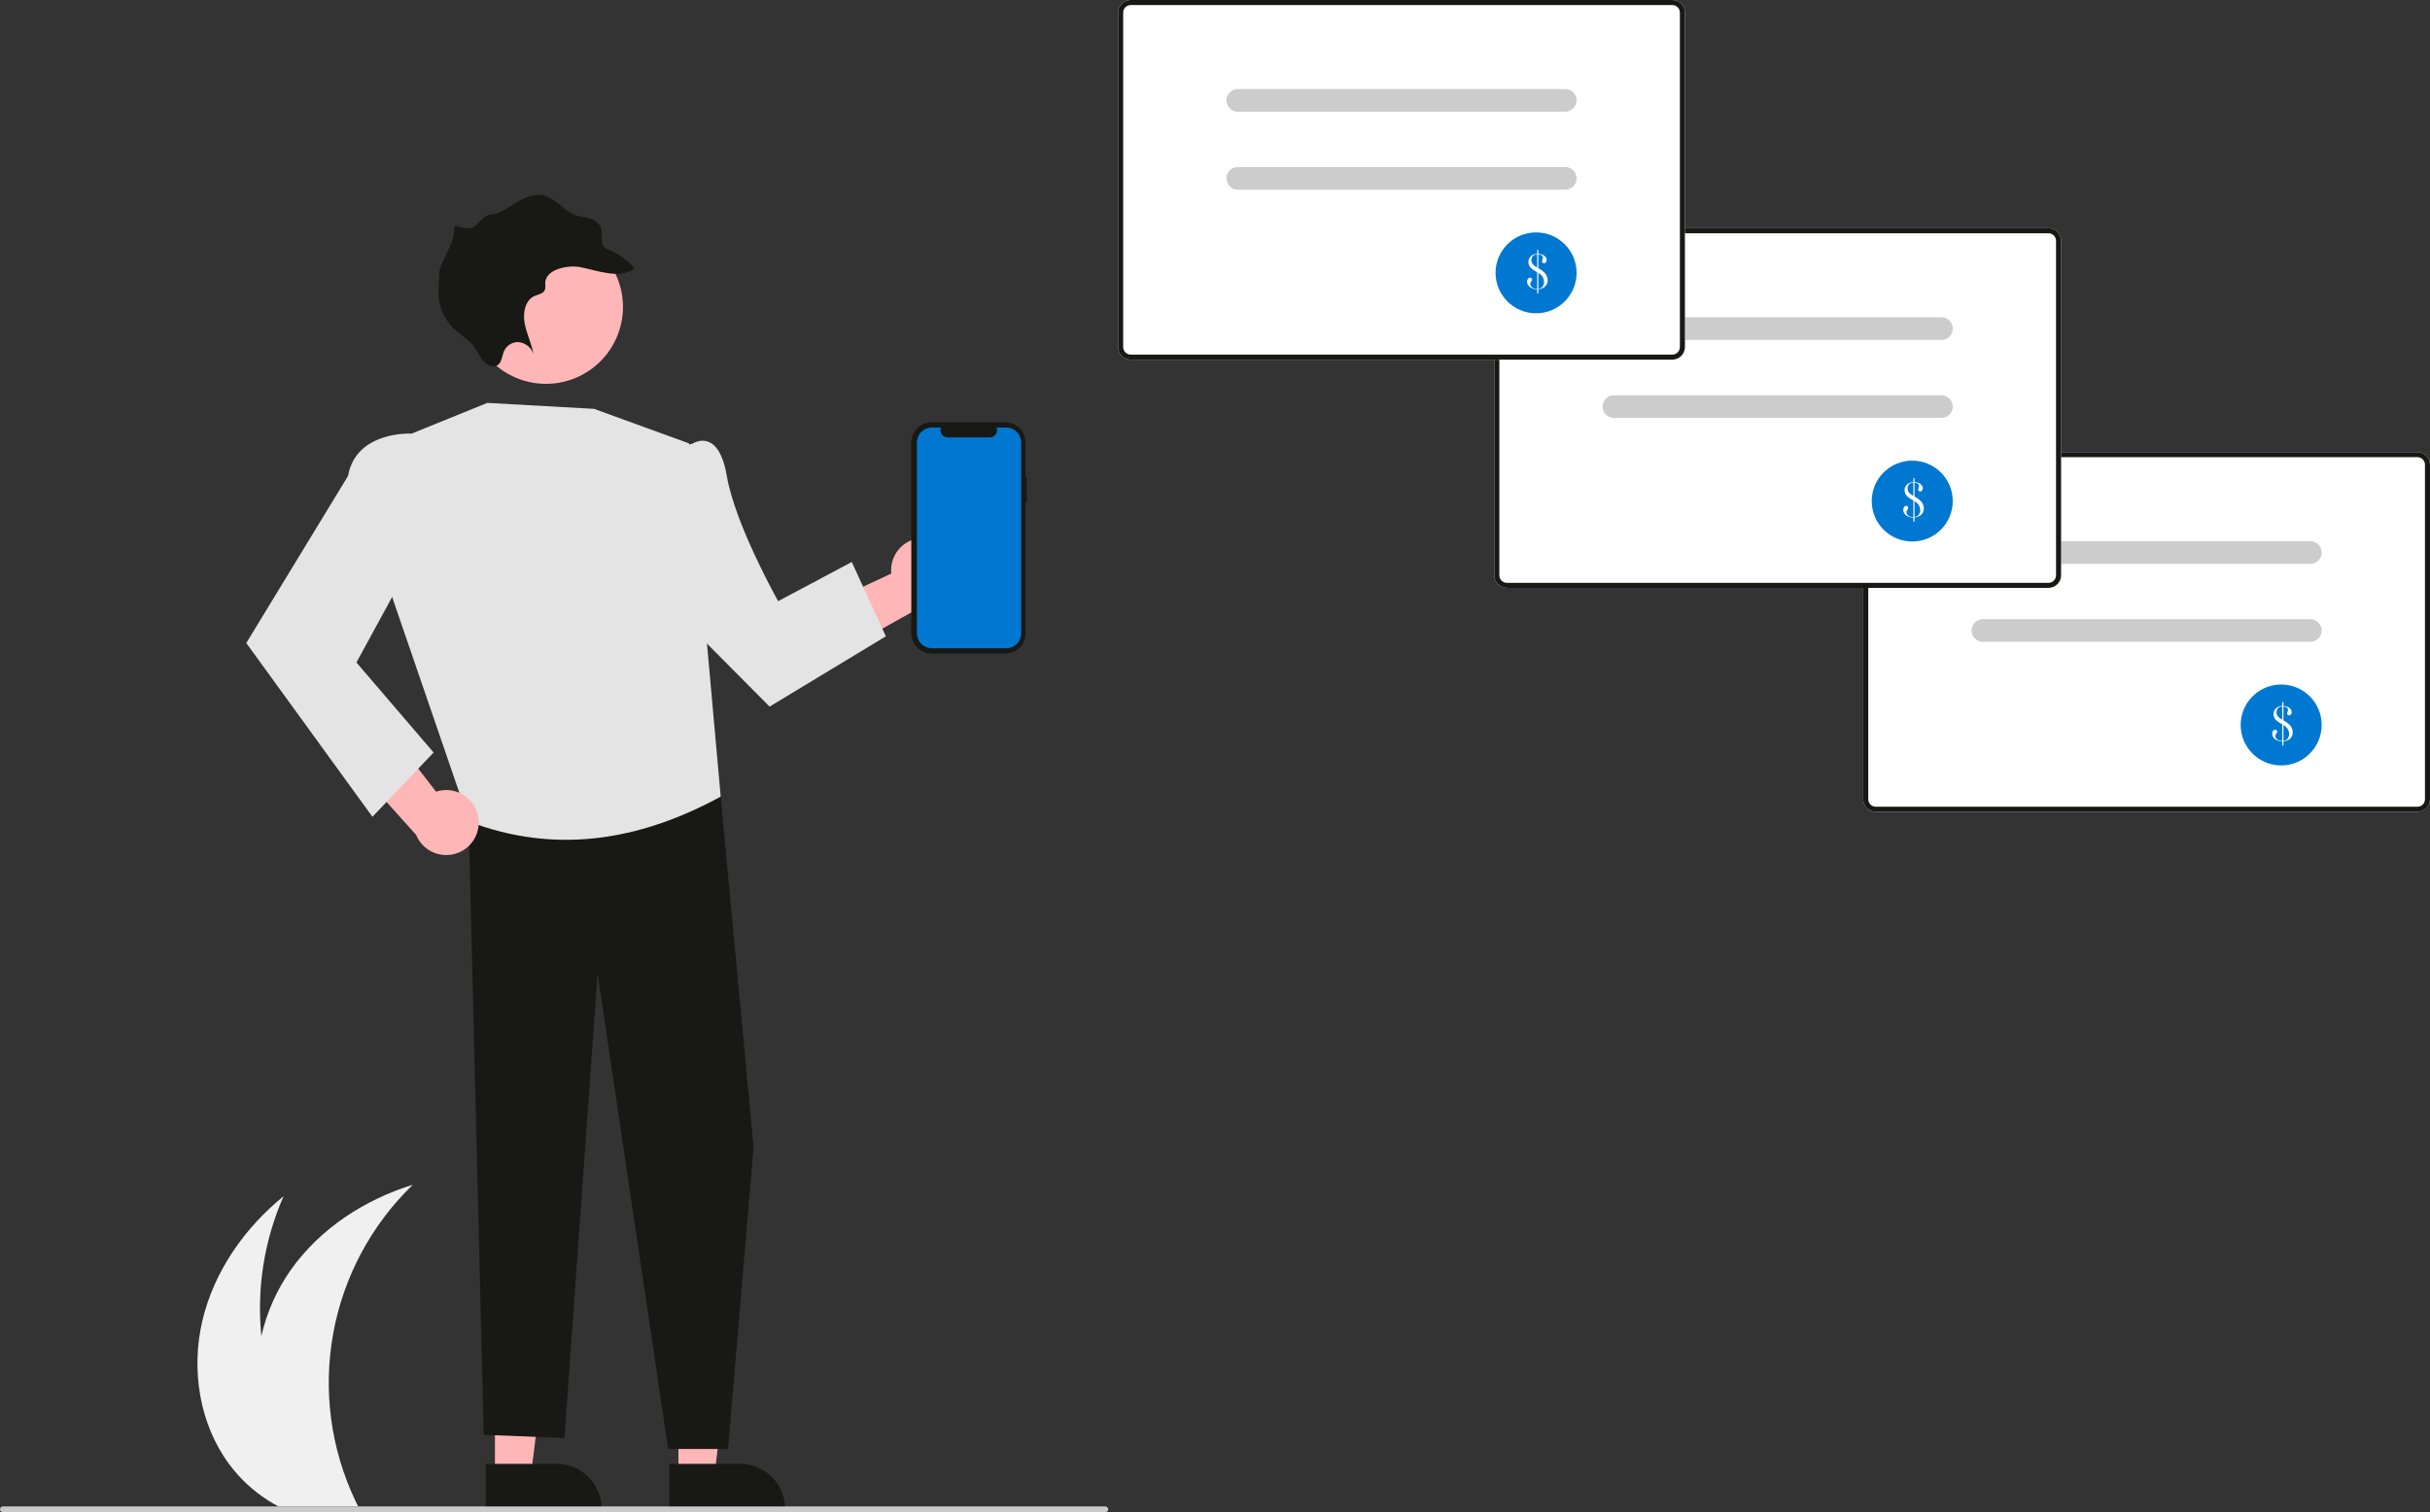 <svg width="498" height="310" viewBox="0 0 498 310" fill="none" xmlns="http://www.w3.org/2000/svg">
<rect x="0" y="0" width="498" height="310" fill="#333333" stroke="none"/>
<g clip-path="url(#clip0_1_2)">
<path d="M46.968 300.154C49.172 303.12 51.904 305.656 55.027 307.634C55.691 308.055 56.373 308.451 57.067 308.819H73.392C73.197 308.428 73.007 308.03 72.823 307.634C67.761 296.967 66.174 284.983 68.284 273.368C70.394 261.753 76.096 251.091 84.588 242.879C74.721 245.923 65.6 251.857 59.635 260.274C56.736 264.371 54.674 269 53.568 273.895C52.582 264.106 54.149 254.23 58.116 245.224C50.105 251.733 43.867 260.647 41.489 270.679C39.111 280.717 40.836 291.857 46.968 300.154Z" fill="#F0F0F0"/>
<path d="M495.42 166.41H384.428C383.744 166.409 383.088 166.138 382.605 165.654C382.121 165.171 381.849 164.516 381.848 163.833V95.262C381.849 94.579 382.121 93.924 382.605 93.44C383.088 92.957 383.744 92.685 384.428 92.684H495.42C496.104 92.685 496.761 92.957 497.244 93.44C497.728 93.924 498 94.579 498.001 95.262V163.833C498 164.516 497.728 165.171 497.244 165.654C496.761 166.138 496.104 166.409 495.42 166.41Z" fill="white"/>
<path d="M495.42 166.41H384.428C383.744 166.409 383.088 166.138 382.605 165.654C382.121 165.171 381.849 164.516 381.848 163.833V95.262C381.849 94.579 382.121 93.924 382.605 93.44C383.088 92.957 383.744 92.685 384.428 92.684H495.42C496.104 92.685 496.761 92.957 497.244 93.44C497.728 93.924 498 94.579 498.001 95.262V163.833C498 164.516 497.728 165.171 497.244 165.654C496.761 166.138 496.104 166.409 495.42 166.41ZM384.428 93.715C384.018 93.716 383.625 93.879 383.334 94.169C383.044 94.459 382.88 94.852 382.88 95.262V163.833C382.88 164.242 383.044 164.635 383.334 164.926C383.625 165.216 384.018 165.378 384.428 165.379H495.42C495.831 165.378 496.224 165.216 496.515 164.926C496.805 164.635 496.969 164.242 496.969 163.833V95.262C496.969 94.852 496.805 94.459 496.515 94.169C496.224 93.879 495.831 93.716 495.42 93.715H384.428Z" fill="#181815"/>
<path d="M473.48 115.584H406.369C405.753 115.584 405.162 115.339 404.726 114.904C404.291 114.469 404.046 113.879 404.046 113.264C404.046 112.648 404.291 112.058 404.726 111.623C405.162 111.188 405.753 110.943 406.369 110.943H473.48C474.096 110.943 474.687 111.188 475.123 111.623C475.558 112.058 475.802 112.648 475.802 113.264C475.802 113.879 475.558 114.469 475.123 114.904C474.687 115.339 474.096 115.584 473.48 115.584Z" fill="#CCCCCC"/>
<path d="M473.48 131.568H406.369C405.753 131.568 405.162 131.324 404.726 130.889C404.291 130.454 404.046 129.863 404.046 129.248C404.046 128.632 404.291 128.042 404.726 127.607C405.162 127.172 405.753 126.928 406.369 126.928H473.48C474.096 126.928 474.687 127.172 475.123 127.607C475.558 128.042 475.802 128.632 475.802 129.248C475.802 129.863 475.558 130.454 475.123 130.889C474.687 131.324 474.096 131.568 473.48 131.568Z" fill="#CCCCCC"/>
<path d="M467.499 156.909C472.084 156.909 475.801 153.196 475.801 148.617C475.801 144.038 472.084 140.326 467.499 140.326C462.914 140.326 459.198 144.038 459.198 148.617C459.198 153.196 462.914 156.909 467.499 156.909Z" fill="#0078d1"/>
<path d="M467.727 144.71V143.92H467.962V144.71C468.293 144.725 468.618 144.803 468.919 144.944C469.137 145.046 469.325 145.203 469.466 145.399C469.595 145.579 469.664 145.797 469.663 146.02C469.668 146.182 469.614 146.341 469.51 146.466C469.465 146.524 469.407 146.569 469.342 146.601C469.276 146.632 469.205 146.649 469.133 146.649C469.078 146.649 469.024 146.639 468.974 146.619C468.925 146.598 468.879 146.568 468.842 146.529C468.802 146.491 468.771 146.444 468.751 146.393C468.73 146.342 468.72 146.288 468.721 146.233C468.722 146.156 468.738 146.08 468.768 146.009L468.861 145.812C468.895 145.729 468.911 145.64 468.909 145.552C468.911 145.414 468.867 145.279 468.784 145.17C468.692 145.055 468.569 144.969 468.43 144.923C468.278 144.873 468.121 144.842 467.962 144.83V147.672L468.014 147.703C468.503 147.962 468.948 148.297 469.331 148.696C469.5 148.896 469.634 149.123 469.728 149.369C469.822 149.606 469.871 149.86 469.872 150.114C469.875 150.445 469.789 150.771 469.622 151.055C469.458 151.333 469.218 151.559 468.929 151.705C468.626 151.854 468.298 151.949 467.962 151.985V152.832H467.727V152.001C467.387 151.999 467.052 151.93 466.739 151.798C466.427 151.682 466.15 151.485 465.94 151.227C465.755 150.995 465.654 150.708 465.657 150.411C465.65 150.203 465.714 149.998 465.838 149.832C465.888 149.759 465.953 149.7 466.031 149.659C466.108 149.618 466.193 149.596 466.281 149.595C466.333 149.593 466.386 149.602 466.435 149.622C466.483 149.64 466.527 149.669 466.564 149.707C466.602 149.743 466.63 149.788 466.649 149.836C466.669 149.885 466.678 149.937 466.676 149.989C466.658 150.149 466.592 150.299 466.483 150.42C466.428 150.494 466.379 150.574 466.34 150.658C466.314 150.724 466.301 150.794 466.302 150.865C466.303 151.055 466.368 151.239 466.487 151.386C466.616 151.552 466.788 151.68 466.983 151.757C467.207 151.845 467.446 151.887 467.686 151.881H467.727V148.488L467.431 148.316C467.149 148.153 466.936 148.018 466.789 147.911C466.644 147.807 466.511 147.688 466.39 147.558C466.091 147.24 465.925 146.819 465.927 146.383C465.925 146.112 465.994 145.844 466.125 145.606C466.253 145.369 466.441 145.17 466.671 145.027C466.991 144.834 467.354 144.726 467.727 144.71ZM467.727 144.824C467.526 144.831 467.328 144.874 467.142 144.954C466.957 145.046 466.805 145.192 466.707 145.375C466.595 145.572 466.537 145.795 466.541 146.022C466.539 146.299 466.624 146.569 466.784 146.795C466.869 146.918 466.971 147.029 467.087 147.122C467.276 147.262 467.471 147.391 467.675 147.506L467.727 147.537V144.824ZM467.962 151.871C468.096 151.86 468.228 151.832 468.356 151.788C468.459 151.748 468.555 151.692 468.64 151.622C468.801 151.485 468.926 151.311 469.003 151.115C469.094 150.899 469.139 150.667 469.138 150.432C469.117 150.056 468.998 149.691 468.791 149.375C468.585 149.059 468.298 148.803 467.962 148.634V151.871Z" fill="white"/>
<path d="M419.812 120.511H308.821C308.137 120.51 307.481 120.239 306.997 119.755C306.512 119.273 306.24 118.617 306.24 117.934V49.363C306.24 48.68 306.512 48.025 306.997 47.541C307.481 47.058 308.137 46.786 308.821 46.785H419.812C420.497 46.786 421.153 47.058 421.637 47.541C422.12 48.025 422.393 48.68 422.394 49.363V117.934C422.393 118.617 422.12 119.273 421.637 119.755C421.153 120.239 420.497 120.51 419.812 120.511Z" fill="white"/>
<path d="M419.812 120.511H308.821C308.137 120.51 307.481 120.239 306.997 119.755C306.512 119.273 306.24 118.617 306.24 117.934V49.363C306.24 48.68 306.512 48.025 306.997 47.541C307.481 47.058 308.137 46.786 308.821 46.785H419.812C420.497 46.786 421.153 47.058 421.637 47.541C422.12 48.025 422.393 48.68 422.394 49.363V117.934C422.393 118.617 422.12 119.273 421.637 119.755C421.153 120.239 420.497 120.51 419.812 120.511ZM308.821 47.817C308.41 47.817 308.016 47.98 307.726 48.27C307.436 48.56 307.273 48.953 307.273 49.363V117.934C307.273 118.344 307.436 118.737 307.726 119.027C308.016 119.317 308.41 119.48 308.821 119.481H419.812C420.222 119.48 420.616 119.317 420.906 119.027C421.197 118.737 421.36 118.344 421.361 117.934V49.363C421.36 48.953 421.197 48.56 420.906 48.27C420.616 47.98 420.222 47.817 419.812 47.817H308.821Z" fill="#181815"/>
<path d="M397.872 69.685H330.761C330.145 69.685 329.554 69.44 329.118 69.005C328.682 68.57 328.438 67.98 328.438 67.365C328.438 66.749 328.682 66.159 329.118 65.724C329.554 65.289 330.145 65.045 330.761 65.045H397.872C398.489 65.045 399.079 65.289 399.514 65.724C399.95 66.159 400.195 66.749 400.195 67.365C400.195 67.98 399.95 68.57 399.514 69.005C399.079 69.44 398.489 69.685 397.872 69.685Z" fill="#CCCCCC"/>
<path d="M397.872 85.669H330.761C330.145 85.669 329.554 85.425 329.118 84.99C328.682 84.555 328.438 83.964 328.438 83.349C328.438 82.734 328.682 82.144 329.118 81.709C329.554 81.273 330.145 81.029 330.761 81.029H397.872C398.489 81.029 399.079 81.273 399.514 81.709C399.95 82.144 400.195 82.734 400.195 83.349C400.195 83.964 399.95 84.555 399.514 84.99C399.079 85.425 398.489 85.669 397.872 85.669Z" fill="#CCCCCC"/>
<path d="M391.892 111.01C396.477 111.01 400.194 107.298 400.194 102.718C400.194 98.139 396.477 94.427 391.892 94.427C387.307 94.427 383.59 98.139 383.59 102.718C383.59 107.298 387.307 111.01 391.892 111.01Z" fill="#0078d1"/>
<path d="M392.12 98.815V98.025H392.354V98.815C392.685 98.83 393.011 98.909 393.312 99.049C393.53 99.151 393.718 99.308 393.857 99.504C393.987 99.685 394.056 99.902 394.055 100.125C394.061 100.288 394.005 100.447 393.901 100.572C393.857 100.629 393.8 100.675 393.734 100.707C393.669 100.738 393.597 100.754 393.525 100.754C393.471 100.755 393.417 100.745 393.367 100.724C393.316 100.704 393.271 100.673 393.233 100.634C393.194 100.596 393.163 100.55 393.142 100.499C393.122 100.448 393.112 100.393 393.113 100.338C393.113 100.261 393.13 100.185 393.16 100.115L393.254 99.917C393.287 99.835 393.303 99.746 393.3 99.657C393.304 99.519 393.26 99.385 393.177 99.275C393.085 99.16 392.962 99.075 392.822 99.028C392.671 98.979 392.514 98.947 392.354 98.935V101.778L392.406 101.809C392.895 102.067 393.339 102.402 393.722 102.801C393.893 103.002 394.026 103.229 394.121 103.474C394.213 103.712 394.262 103.965 394.263 104.22C394.268 104.551 394.181 104.876 394.014 105.161C393.85 105.439 393.61 105.664 393.322 105.81C393.018 105.959 392.691 106.054 392.354 106.091V106.938H392.12V106.107C391.78 106.104 391.445 106.035 391.131 105.904C390.818 105.788 390.543 105.59 390.332 105.332C390.146 105.101 390.047 104.813 390.049 104.516C390.042 104.308 390.107 104.104 390.231 103.937C390.28 103.865 390.346 103.806 390.423 103.764C390.5 103.723 390.586 103.701 390.673 103.7C390.725 103.699 390.777 103.708 390.826 103.727C390.875 103.746 390.919 103.775 390.957 103.812C390.993 103.849 391.023 103.893 391.042 103.941C391.062 103.99 391.071 104.042 391.068 104.095C391.051 104.255 390.983 104.405 390.876 104.525C390.82 104.599 390.772 104.679 390.733 104.763C390.706 104.829 390.693 104.9 390.694 104.971C390.694 105.16 390.76 105.344 390.879 105.492C391.009 105.657 391.18 105.785 391.376 105.862C391.6 105.95 391.837 105.992 392.078 105.987H392.12V102.594L391.823 102.422C391.542 102.259 391.327 102.124 391.18 102.017C391.036 101.912 390.903 101.794 390.783 101.663C390.483 101.345 390.318 100.925 390.319 100.489C390.318 100.217 390.386 99.95 390.517 99.712C390.646 99.475 390.834 99.275 391.063 99.132C391.383 98.94 391.747 98.831 392.12 98.815ZM392.12 98.93C391.918 98.936 391.719 98.98 391.534 99.059C391.349 99.151 391.197 99.298 391.099 99.48C390.988 99.677 390.93 99.901 390.933 100.128C390.931 100.405 391.016 100.675 391.177 100.901C391.262 101.023 391.364 101.134 391.48 101.228C391.667 101.368 391.864 101.496 392.068 101.611L392.12 101.642V98.93ZM392.354 105.977C392.488 105.965 392.62 105.938 392.747 105.894C392.851 105.854 392.947 105.797 393.033 105.727C393.193 105.591 393.317 105.417 393.396 105.221C393.485 105.004 393.532 104.772 393.53 104.537C393.51 104.161 393.39 103.796 393.183 103.481C392.976 103.165 392.691 102.909 392.354 102.739V105.977Z" fill="white"/>
<path d="M189.729 110.282C188.762 110.212 187.791 110.355 186.886 110.7C185.981 111.045 185.162 111.585 184.487 112.281C183.813 112.976 183.299 113.811 182.983 114.725C182.666 115.641 182.555 116.614 182.656 117.577L161.319 127.568L171.762 133.954L190.424 123.489C192.032 123.212 193.483 122.355 194.502 121.082C195.52 119.807 196.036 118.205 195.95 116.577C195.864 114.949 195.184 113.409 194.037 112.249C192.891 111.089 191.358 110.389 189.729 110.282Z" fill="#FFB6B6"/>
<path d="M101.434 302.491H108.803L112.309 274.104L101.433 274.105L101.434 302.491Z" fill="#FFB6B6"/>
<path d="M99.552 300.092H114.065C116.519 300.092 118.87 301.065 120.605 302.797C122.34 304.53 123.314 306.879 123.314 309.328V309.628L99.553 309.629L99.552 300.092Z" fill="#181815"/>
<path d="M139.035 302.491H146.404L149.91 274.104L139.034 274.105L139.035 302.491Z" fill="#FFB6B6"/>
<path d="M137.154 300.092H151.665H151.666C154.119 300.092 156.472 301.065 158.206 302.797C159.94 304.53 160.915 306.879 160.915 309.328V309.628L137.154 309.629V300.092Z" fill="#181815"/>
<path d="M143.955 155.259L147.695 163.301L154.438 235.22L149.196 297.036H136.937L122.471 199.6L115.677 294.792L99.136 294.125L95.96 165.066L143.955 155.259Z" fill="#181815"/>
<path d="M84.356 88.891L99.862 82.59L121.75 83.816L141.207 90.898L147.699 163.301C130.771 172.533 113.624 175.053 96.178 168.452L79.987 121.293L84.356 88.891Z" fill="#E4E4E4"/>
<path d="M135.153 92.81L142.034 90.896C142.034 90.896 147.239 87.516 148.952 97.563C150.664 107.61 159.475 123.237 159.475 123.237L174.559 115.208L181.543 130.44L157.722 144.851L132.636 119.608L135.153 92.81Z" fill="#E4E4E4"/>
<path d="M97.408 69.176C96.573 67.282 96.118 65.243 96.072 63.174C96.026 61.105 96.388 59.047 97.138 57.118C97.888 55.189 99.011 53.426 100.443 51.93C101.875 50.434 103.588 49.235 105.484 48.401C107.38 47.566 109.422 47.112 111.494 47.066C113.566 47.02 115.627 47.382 117.558 48.13C119.49 48.879 121.254 50.001 122.753 51.431C124.25 52.861 125.451 54.572 126.286 56.466L126.377 56.674C128.037 60.512 128.103 64.85 126.561 68.736C125.796 70.66 124.66 72.415 123.217 73.901C121.774 75.387 120.052 76.574 118.15 77.395C114.308 79.053 109.963 79.119 106.072 77.578C102.181 76.037 99.062 73.016 97.402 69.179L97.408 69.176Z" fill="#FFB6B6"/>
<path d="M118.828 54.75C122.11 55.345 127.187 57.408 130.005 54.987C128.613 53.364 126.863 52.085 124.892 51.252C124.503 51.123 124.144 50.92 123.833 50.655C122.872 49.685 123.615 48.014 123.174 46.703C122.962 46.224 122.64 45.801 122.235 45.468C121.83 45.134 121.352 44.899 120.84 44.781C119.862 44.489 118.837 44.441 117.877 44.087C115.603 43.233 113.987 40.791 111.656 40.128C109.625 39.541 107.582 40.453 105.83 41.517C104.077 42.581 102.344 43.843 100.294 44.045C98.762 44.184 97.792 46.701 96.254 46.775C93.031 46.931 93.21 44.81 92.971 48.191C92.834 50.209 89.947 54.224 89.993 56.259C90.041 57.593 89.805 58.914 89.843 60.252C89.93 62.8 90.953 65.227 92.718 67.069C94.185 68.576 96.094 69.593 97.329 71.31C97.971 72.222 98.417 73.287 99.164 74.112C99.912 74.937 101.179 75.434 102.013 74.844C102.848 74.255 102.863 72.981 103.277 72.01C103.531 71.416 103.965 70.915 104.518 70.579C105.071 70.243 105.716 70.088 106.362 70.135C107.032 70.223 107.665 70.496 108.189 70.923C108.713 71.35 109.107 71.915 109.327 72.553C108.936 70.409 107.906 68.4 107.514 66.255C107.123 64.109 107.633 61.546 109.483 60.709C110.277 60.34 111.351 60.24 111.669 59.39C111.865 58.877 111.686 58.272 111.761 57.718C112.168 55.003 116.689 54.331 118.828 54.75Z" fill="#181815"/>
<path d="M98.034 167.613C97.893 166.655 97.543 165.739 97.009 164.931C96.475 164.123 95.77 163.441 94.944 162.935C94.118 162.428 93.191 162.108 92.228 161.998C91.264 161.889 90.289 161.991 89.37 162.297L74.978 143.661L70.999 155.227L85.276 171.152C85.895 172.66 87.047 173.889 88.513 174.606C89.978 175.323 91.657 175.478 93.23 175.042C94.802 174.605 96.16 173.608 97.046 172.239C97.931 170.87 98.283 169.223 98.034 167.613Z" fill="#FFB6B6"/>
<path d="M89.323 92.403L84.353 88.888C84.353 88.888 72.981 88.238 71.326 97.562L50.474 131.82L76.328 167.441L88.863 154.264L73.047 135.805L86.326 111.455L89.323 92.403Z" fill="#E4E4E4"/>
<path d="M210.428 97.833H210.168V90.698C210.168 90.156 210.061 89.619 209.853 89.118C209.645 88.617 209.34 88.162 208.956 87.778C208.572 87.395 208.118 87.091 207.615 86.883C207.114 86.676 206.576 86.569 206.033 86.569H190.898C190.354 86.569 189.817 86.676 189.315 86.883C188.814 87.091 188.358 87.395 187.974 87.778C187.59 88.162 187.286 88.617 187.078 89.118C186.87 89.619 186.763 90.156 186.763 90.698V129.839C186.763 130.382 186.87 130.919 187.078 131.42C187.286 131.921 187.59 132.376 187.974 132.76C188.358 133.143 188.814 133.447 189.315 133.654C189.817 133.862 190.354 133.969 190.898 133.969H206.033C206.576 133.969 207.114 133.862 207.615 133.654C208.116 133.447 208.572 133.143 208.956 132.76C209.34 132.376 209.645 131.921 209.853 131.42C210.061 130.919 210.168 130.382 210.168 129.839V102.912H210.428V97.833Z" fill="#181815"/>
<path d="M206.201 87.642H204.224C204.315 87.864 204.35 88.105 204.326 88.344C204.301 88.583 204.218 88.813 204.084 89.012C203.95 89.212 203.768 89.375 203.556 89.488C203.343 89.601 203.107 89.66 202.866 89.66H194.196C193.954 89.66 193.718 89.601 193.506 89.488C193.294 89.375 193.112 89.212 192.978 89.012C192.843 88.813 192.76 88.583 192.736 88.344C192.712 88.105 192.746 87.864 192.838 87.642H190.992C190.173 87.642 189.387 87.966 188.808 88.545C188.23 89.123 187.904 89.907 187.904 90.725V129.809C187.904 130.627 188.23 131.411 188.808 131.989C189.387 132.568 190.173 132.893 190.992 132.893H206.201C207.019 132.893 207.804 132.568 208.383 131.989C208.963 131.411 209.288 130.627 209.288 129.809V90.725C209.288 89.907 208.963 89.123 208.383 88.545C207.804 87.966 207.019 87.642 206.201 87.642Z" fill="#0078d1"/>
<path d="M342.721 73.726H231.73C231.047 73.725 230.39 73.453 229.906 72.97C229.422 72.487 229.15 71.832 229.149 71.148V2.578C229.15 1.894 229.422 1.239 229.906 0.756C230.39 0.273 231.047 0.001 231.73 0H342.721C343.406 0.001 344.062 0.273 344.546 0.756C345.03 1.239 345.302 1.894 345.303 2.578V71.148C345.302 71.832 345.03 72.487 344.546 72.97C344.062 73.453 343.406 73.725 342.721 73.726Z" fill="white"/>
<path d="M342.721 73.726H231.73C231.047 73.725 230.39 73.453 229.906 72.97C229.422 72.487 229.15 71.832 229.149 71.148V2.578C229.15 1.894 229.422 1.239 229.906 0.756C230.39 0.273 231.047 0.001 231.73 0H342.721C343.406 0.001 344.062 0.273 344.546 0.756C345.03 1.239 345.302 1.894 345.303 2.578V71.148C345.302 71.832 345.03 72.487 344.546 72.97C344.062 73.453 343.406 73.725 342.721 73.726ZM231.73 1.031C231.32 1.032 230.926 1.195 230.636 1.485C230.345 1.775 230.182 2.168 230.181 2.578V71.148C230.182 71.558 230.345 71.951 230.636 72.241C230.926 72.531 231.32 72.694 231.73 72.695H342.721C343.132 72.694 343.526 72.531 343.816 72.241C344.107 71.951 344.27 71.558 344.271 71.148V2.578C344.27 2.168 344.107 1.775 343.816 1.485C343.526 1.195 343.132 1.032 342.721 1.031H231.73Z" fill="#181815"/>
<path d="M320.782 22.899H253.67C253.055 22.899 252.464 22.655 252.028 22.22C251.592 21.785 251.347 21.195 251.347 20.579C251.347 19.964 251.592 19.374 252.028 18.939C252.464 18.504 253.055 18.259 253.67 18.259H320.782C321.397 18.259 321.988 18.504 322.424 18.939C322.86 19.374 323.105 19.964 323.105 20.579C323.105 21.195 322.86 21.785 322.424 22.22C321.988 22.655 321.397 22.899 320.782 22.899Z" fill="#CCCCCC"/>
<path d="M320.782 38.884H253.67C253.055 38.884 252.464 38.639 252.028 38.204C251.592 37.769 251.347 37.179 251.347 36.564C251.347 35.948 251.592 35.358 252.028 34.923C252.464 34.488 253.055 34.244 253.67 34.244H320.782C321.397 34.244 321.988 34.488 322.424 34.923C322.86 35.358 323.105 35.948 323.105 36.564C323.105 37.179 322.86 37.769 322.424 38.204C321.988 38.639 321.397 38.884 320.782 38.884Z" fill="#CCCCCC"/>
<path d="M314.801 64.224C319.386 64.224 323.104 60.512 323.104 55.933C323.104 51.354 319.386 47.642 314.801 47.642C310.216 47.642 306.499 51.354 306.499 55.933C306.499 60.512 310.216 64.224 314.801 64.224Z" fill="#0078d1"/>
<path d="M315.029 52.026V51.236H315.263V52.026C315.595 52.04 315.92 52.119 316.221 52.26C316.439 52.362 316.627 52.518 316.767 52.714C316.896 52.895 316.966 53.113 316.965 53.335C316.969 53.498 316.915 53.657 316.811 53.782C316.767 53.839 316.709 53.885 316.644 53.917C316.579 53.948 316.507 53.965 316.434 53.964C316.379 53.965 316.326 53.955 316.275 53.934C316.226 53.914 316.18 53.883 316.143 53.845C316.104 53.806 316.073 53.76 316.052 53.709C316.032 53.658 316.022 53.603 316.023 53.548C316.023 53.471 316.039 53.395 316.07 53.325L316.164 53.127C316.197 53.045 316.212 52.956 316.21 52.867C316.213 52.73 316.169 52.595 316.085 52.486C315.994 52.371 315.871 52.285 315.732 52.239C315.579 52.189 315.422 52.157 315.263 52.145V54.988L315.315 55.019C315.804 55.278 316.249 55.613 316.632 56.012C316.801 56.212 316.936 56.44 317.03 56.685C317.123 56.922 317.172 57.175 317.173 57.43C317.177 57.761 317.091 58.086 316.923 58.371C316.759 58.649 316.519 58.874 316.231 59.021C315.927 59.169 315.599 59.264 315.263 59.301V60.148H315.029V59.317C314.69 59.314 314.353 59.245 314.04 59.114C313.728 58.998 313.452 58.801 313.242 58.542C313.056 58.311 312.956 58.023 312.958 57.727C312.951 57.518 313.015 57.314 313.14 57.147C313.189 57.075 313.255 57.016 313.333 56.975C313.409 56.934 313.495 56.912 313.583 56.911C313.635 56.909 313.687 56.918 313.736 56.937C313.784 56.956 313.829 56.985 313.866 57.022C313.903 57.059 313.933 57.103 313.951 57.152C313.97 57.2 313.98 57.252 313.978 57.305C313.96 57.465 313.893 57.615 313.785 57.735C313.729 57.809 313.681 57.889 313.643 57.974C313.616 58.039 313.603 58.11 313.603 58.181C313.604 58.371 313.669 58.554 313.788 58.702C313.917 58.868 314.09 58.996 314.284 59.073C314.509 59.16 314.747 59.202 314.987 59.197H315.029V55.804L314.733 55.632C314.452 55.469 314.237 55.334 314.09 55.227C313.946 55.123 313.812 55.004 313.691 54.873C313.392 54.556 313.226 54.135 313.229 53.699C313.228 53.427 313.295 53.16 313.427 52.922C313.555 52.685 313.743 52.485 313.972 52.343C314.292 52.15 314.656 52.041 315.029 52.026ZM315.029 52.14C314.828 52.146 314.629 52.19 314.444 52.27C314.258 52.361 314.106 52.508 314.008 52.69C313.897 52.887 313.84 53.111 313.843 53.338C313.841 53.615 313.926 53.885 314.086 54.111C314.17 54.234 314.273 54.344 314.39 54.438C314.577 54.578 314.774 54.706 314.977 54.822L315.029 54.853V52.14ZM315.263 59.187C315.398 59.176 315.529 59.148 315.657 59.104C315.76 59.064 315.856 59.008 315.942 58.937C316.103 58.801 316.227 58.627 316.304 58.431C316.395 58.214 316.44 57.982 316.439 57.747C316.418 57.371 316.299 57.007 316.093 56.691C315.886 56.375 315.6 56.119 315.263 55.949V59.187Z" fill="white"/>
<path d="M226.527 310H0.593C0.436 310 0.285 309.937 0.174 309.826C0.062 309.715 0 309.564 0 309.408C0 309.25 0.062 309.1 0.174 308.988C0.285 308.877 0.436 308.815 0.593 308.815H226.527C226.684 308.815 226.835 308.877 226.945 308.988C227.057 309.1 227.119 309.25 227.119 309.408C227.119 309.564 227.057 309.715 226.945 309.826C226.835 309.937 226.684 310 226.527 310Z" fill="#CACACA"/>
</g>
<defs>
<clipPath id="clip0_1_2">
<rect width="498" height="310" fill="white"/>
</clipPath>
</defs>
</svg>
